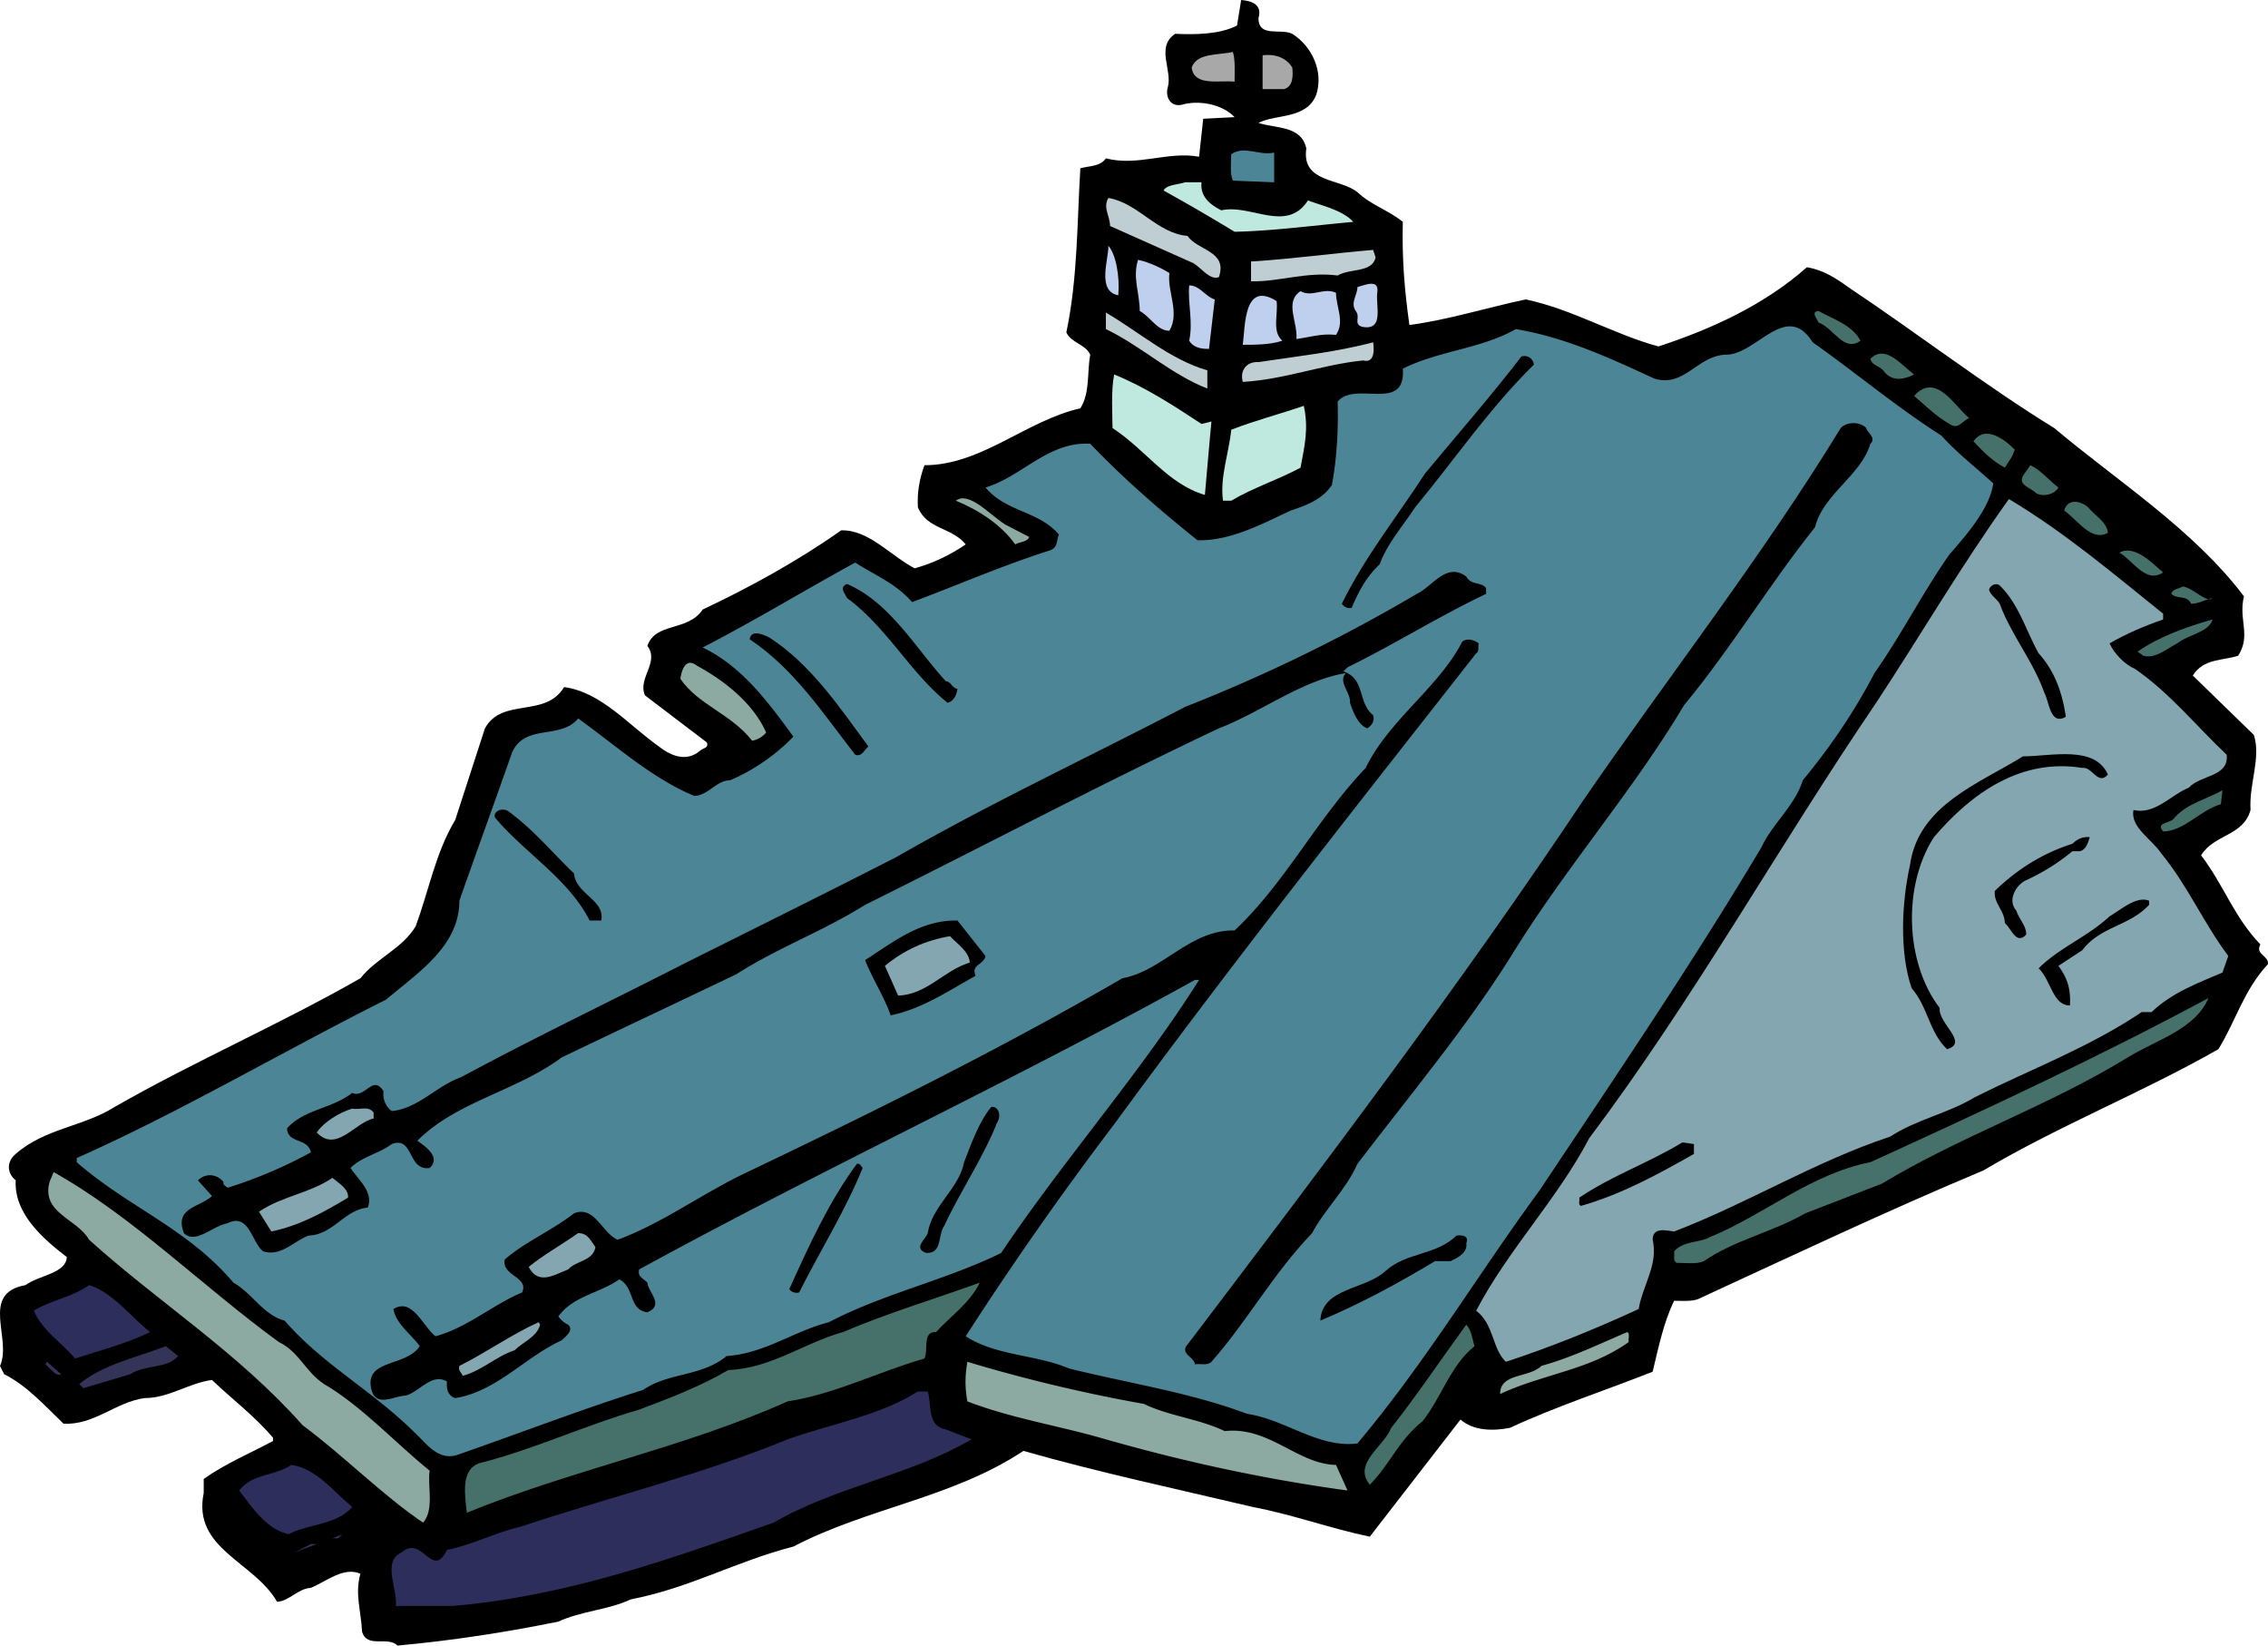 <svg xmlns="http://www.w3.org/2000/svg" width="266.741" height="193.496"><path d="M148.011 2.133c0 2.328 2.617 1.164 3.977 1.844 2.422 1.55 3.683 4.558 2.812 7.18-1.164 2.905-4.754 2.226-6.789 3.296 2.035.676 5.043.29 5.625 3.004-.582 4.074 3.977 3.492 6.012 5.14 1.648 1.555 3.687 2.133 5.336 3.493-.098 4.46.195 7.953.777 12.125 4.461-.582 9.117-2.04 13.676-3.008 5.527 1.164 10.277 4.074 15.613 5.531 6.207-2.039 12.414-4.851 17.457-9.312 1.844.289 3.395 1.261 4.852 2.328 8.144 5.43 16.195 11.637 24.246 16.582 7.371 6.21 16.39 11.93 22.309 19.789-.68 2.715.87 4.559-.68 6.98-1.746.582-4.074.293-5.336 2.329l7.18 6.984c.87 2.715-.582 5.723-.391 8.828-.871 3.102-4.266 2.809-5.816 5.332 2.617 3.395 3.879 7.274 6.98 10.477-.676 1.164 1.07 1.355.875 2.328-2.812 3.004-3.785 6.691-5.82 9.988-9.02 5.14-18.621 8.922-27.64 14.258-11.348 4.75-22.407 9.988-33.56 15.129-.777.293-1.843.195-2.812.195-1.262 2.617-1.844 5.527-2.523 8.34-5.625 2.23-11.348 4.074-16.778 6.598-1.941.386-4.27.386-5.82-.973l-10.668 13.773c-4.656-.968-9.117-2.617-13.773-3.492-9.02-2.133-18.137-4.074-26.965-6.594-8.34 5.528-18.328 6.692-27.059 11.25-6.789 1.747-12.125 4.852-19.105 6.208-2.72 1.261-5.82 1.359-8.535 2.617-6.208 1.261-12.512 2.234-18.915 2.816-1.164-1.164-3.59.387-4.171-1.652-.098-2.324-.872-4.461-.192-6.79-1.941-.87-3.976.876-5.82 1.653-1.55.094-2.524 1.55-3.977 1.645-2.715-4.75-9.988-6.207-8.633-12.801v-1.649c2.618-1.843 5.434-3.007 8.149-4.46v-.387c-2.23-2.621-4.852-4.559-7.18-6.793-2.812.39-5.043 2.136-7.953 2.136-3.39.485-5.914 3.2-9.504 3.008-2.133-2.039-4.27-4.46-6.984-5.82l-.485-.973c1.457-3.199-2.425-8.535 3.008-9.504 1.551-1.164 4.754-1.355 4.848-3.296-2.91-2.231-6.207-5.141-6.012-9.02-1.066-.875-1.066-2.23 0-3.105 3.395-3.004 7.953-3.2 11.637-5.528 9.508-5.433 19.398-9.7 28.906-15.129 1.938-2.426 4.945-3.492 6.496-6.113 1.551-4.168 2.328-8.629 4.657-12.512l3.492-10.765c2.035-3.684 7.078-1.164 9.312-4.848 4.363.582 7.563 4.46 11.153 6.984 1.453 1.16 3.296 1.84 4.847.485.293-.293 1.067-.293.778-.969l-7.274-5.531c-.875-2.035 1.746-3.88.29-5.817.968-2.816 4.753-1.652 6.5-4.27 5.527-2.616 11.054-5.624 16.292-9.312 3.203-.097 5.723 2.91 8.633 4.465 2.133-.582 4.172-1.555 6.012-2.816-1.649-2.035-4.559-1.746-5.625-4.364-.098-1.746.195-3.394.777-4.945 6.691 0 11.93-5.238 18.332-6.691 1.164-1.844.773-4.27 1.164-6.305-.582-1.262-2.234-1.36-2.812-2.621 1.355-6.399 1.257-13.094 1.648-19.3 1.066-.29 2.328-.192 3.004-1.165 3.785.973 7.277-.871 10.96-.191l.485-4.465 3.688-.192c-1.457-1.55-4.27-2.035-6.207-1.453-1.457.29-1.942-1.07-1.649-2.039.582-2.035-1.457-4.754.871-6.304 2.329.097 5.141.097 7.274-.97L145.972 0c1.164.098 2.524.484 2.04 2.133"/><path fill="#a8a8a8" d="M145.003 6.11c.293.972.196 2.327.196 3.492-1.844-.192-4.754.582-5.043-1.649.582-1.746 3.101-1.453 4.847-1.844m6.985 1.844c.098.969.098 2.23-.969 2.524h-2.523V6.5c1.453-.195 2.812.29 3.492 1.453"/><path fill="#4c8696" d="M149.855 17.945v3.489l-4.852-.192c-.386-.875-.195-2.039-.195-3.105 1.555-1.067 3.203.195 5.047-.192"/><path fill="#bfe9de" d="M141.316 21.434c-.191 1.652.973 2.62 2.328 3.296 3.492-.773 7.664 2.72 10.184-1.16 1.843.676 4.074 1.16 5.336 2.52-4.364.387-9.407 1.066-13.965 1.164a232.531 232.531 0 0 0-8.344-4.848c.293-.68 1.652-.68 2.523-.972h1.938"/><path fill="#bfced3" d="M139.671 27.738c1.164 1.746 4.75 1.746 3.684 4.852-1.066.387-2.039-1.07-3.008-1.649l-9.793-4.367c0-1.164-.875-2.133-.195-3.297 3.492.582 5.723 4.172 9.312 4.461"/><path fill="#bfcfee" d="M131.523 34.723c-2.523-.485-1.164-4.075-1.164-5.82.871.972 1.36 3.59 1.164 5.82"/><path fill="#bfced3" d="M161.785 30.262c-.39 1.84-3.008 1.258-4.465 2.133-3.684-.485-6.98.777-10.184.68v-2.329c4.852-.289 9.602-.969 14.356-1.36l.293.876"/><path fill="#bfcfee" d="M137.535 32.102c-.29 2.136 1.261 4.656 0 6.793-1.453 0-2.23-1.649-3.489-2.329 0-2.039-.875-3.976-.195-6.015 1.356.293 2.715.969 3.684 1.55m24.441 2.329c-.191 1.554.875 4.562-1.844 3.98-.968-.39-.093-1.07-.68-1.844-.675-.972.196-1.843.196-2.812.777-.195 2.621-1.067 2.328.676m-19.106.777-.679 5.82c-.582 0-1.746 0-2.328-.968.484-2.23-.192-4.465 0-6.5 1.262 0 1.941 1.359 3.008 1.648m14.257-.777c0 1.652 1.067 3.398 0 4.949-1.746-.195-3.105.289-4.656.484.192-1.941-1.453-4.363.485-5.625 1.359.774 2.714-.484 4.171.192m-6.984.972c.195 1.551-.582 3.59.68 4.657-1.36.484-3.297.484-4.656.484.292-2.23.097-7.566 3.976-5.14"/><path fill="#46716b" d="M218.812 40.059c-1.941 1.453-3.2-1.555-4.945-2.137-.098-.387-.969-1.258 0-1.356 1.746.97 3.976 1.649 4.945 3.493"/><path fill="#bfced3" d="M141.996 43.547v2.137c-4.266-1.649-7.856-5.043-11.93-6.985v-1.941c3.98 2.328 7.566 5.531 11.93 6.789"/><path fill="#4c8696" d="M213.187 40.25c5.238 3.687 9.797 7.566 15.129 10.96 1.941 2.134 3.883 3.59 6.113 5.626-.39 2.812-2.91 5.82-5.14 8.34-3.2 4.562-5.625 9.41-8.829 13.969-2.328 4.46-5.14 8.632-8.437 12.609-.871 2.91-3.59 5.14-4.848 7.855-8.148 13.676-17.168 26.961-26.09 40.348-7.277 9.89-13.289 20.074-21.437 29.773-4.559.583-8.438-2.812-12.996-3.488-6.692-2.523-13.965-3.59-20.95-5.336-3.878-1.648-8.534-1.453-12.124-3.781a394.415 394.415 0 0 1 17.46-24.926c13.77-18.816 28.126-36.953 42.579-55.383.386-.195.191-.777.289-1.164-.485-.386-1.356-.68-1.938-.195-2.715 5.336-8.633 9.215-11.347 14.84-5.82 6.11-9.508 13.578-15.422 19.11-5.239-.098-8.438 4.75-13.192 5.624-14.547 8.438-29.484 15.809-44.52 22.985-5.042 2.425-9.6 5.82-14.839 7.761-1.84-.777-2.715-4.074-5.137-3.105-2.62 2.035-5.82 3.394-8.148 5.43-.387 1.941 2.91 2.039 2.035 3.878-3.492 1.457-6.496 4.172-10.184 5.145-1.55-1.262-2.714-4.563-4.945-3.203.29 1.746 2.035 2.91 3.102 4.367-1.649 2.52-6.79 1.453-5.625 5.332.68 1.844 2.718.484 3.976.484 1.649-.484 3.106-2.714 4.852-1.648-.098.875.097 1.648.969 1.941 4.851-.777 8.242-4.851 12.511-6.789.485-.484 1.457-1.164.774-1.843-.48-.196-.871-.582-1.16-.97 1.746-2.425 4.847-2.718 7.175-4.366 1.844.972 1.067 3.59 3.297 3.879 2.04-.872.098-2.329 0-3.489-.582-.582-1.164-.68-.969-1.554 21.63-11.832 43.84-22.114 65.372-34.043h.484c-6.98 11.058-16.004 21.242-23.277 32.105-6.497 3.2-13.774 4.75-20.27 8.145-4.172 1.07-7.566 3.687-12.027 3.98-2.91 2.422-6.887 1.938-9.797 3.973-7.371 2.328-14.645 5.144-21.918 7.664-2.23.68-3.59-1.36-4.852-2.52-5.043-5.047-10.863-8.05-15.422-13.289-2.52-.68-3.683-3.105-6.011-4.46-5.434-6.403-12.317-8.829-18.43-14.16v-.49c12.414-5.526 24.152-12.507 36.371-18.62 3.785-3.2 8.633-6.305 8.633-11.637 2.039-5.82 4.172-11.64 6.207-17.46 1.55-3.395 5.723-1.454 7.762-3.977 4.46 3.203 8.726 7.082 13.675 9.117 1.649-.094 2.618-1.84 4.168-1.84 2.813-1.164 5.528-3.106 7.47-5.14-2.911-3.977-6.013-8.247-10.669-10.477 6.012-3.102 11.93-6.692 17.942-9.989 2.23 1.454 4.753 2.422 6.691 4.653 5.434-2.035 10.766-4.364 16.297-6.11.871-.386.676-1.164.969-1.843-2.426-2.813-6.207-2.618-8.633-5.528 4.27-1.261 7.37-5.43 12.32-5.14 3.879 4.074 8.242 7.855 12.61 11.347 3.78.098 7.464-1.843 10.957-3.492 1.746-.578 3.687-1.258 4.851-3.004.582-3.105.774-6.597.676-9.797 2.039-2.523 8.05 1.36 7.664-3.879 4.27-2.136 9.215-2.328 13.285-4.656 5.82.969 11.059 3.395 16.297 5.82 3.586 1.067 5.043-2.718 8.437-2.812 3.59 0 7.082-6.402 10.184-1.457"/><path fill="#bfced3" d="M161.492 40.25c.097.582.293 2.523-1.164 2.133-4.848.488-9.215 2.234-14.16 2.523-.387-1.36.484-2.426 1.843-2.328 4.461-.676 9.117-1.164 13.48-2.328"/><path fill="#46716b" d="M225.117 44.035c-1.164.582-2.52.871-3.492-.293-.485-.777-1.454-.68-1.649-1.55 1.746-1.747 3.59.68 5.14 1.843"/><path d="M180.406 42.871c-5.238 5.14-9.313 11.152-13.969 16.777-1.453 2.23-3.297 4.27-4.168 6.692-1.648 1.555-2.523 3.297-3.297 5.14-.488.098-.875-.097-1.164-.484 2.715-5.527 6.399-10.086 9.793-15.324 3.785-4.559 7.762-9.117 11.348-13.77.777-.195 1.36.29 1.457.97"/><path fill="#bfe9de" d="m141.316 49.852 1.164-.29c-.289 2.91-.484 5.528-.773 8.633-4.364-1.261-6.985-5.336-10.864-7.86 0-1.55-.195-4.362.196-6.3 3.586 1.453 6.886 3.586 10.277 5.817"/><path fill="#46716b" d="M231.617 49.176c-.778.191-1.262 1.453-2.328.676-1.555-.872-2.813-2.133-4.172-3.297 2.617-2.91 4.851 1.36 6.5 2.62"/><path fill="#bfe9de" d="M153.343 47.719c.582 2.715.098 4.656-.386 7.273-2.715 1.457-5.528 2.328-8.149 3.883h-.969c-.386-2.719.68-5.531.97-8.344 2.718-1.066 5.722-1.844 8.534-2.812"/><path d="M219.492 50.336c0 .39 1.261 1.168.484 1.844-1.066 3.687-5.625 6.015-6.496 9.797-5.434 6.789-9.797 14.16-15.422 20.949-5.82 9.797-13.676 18.816-19.789 28.613-5.332 8.727-12.414 17.168-18.621 25.313-1.258 2.91-3.977 5.527-5.332 8.148-4.656 4.848-7.566 10.281-11.836 15.129-.484.484-1.258.195-1.937.293-.098-.875-1.844-1.262-.872-2.328 15.903-20.95 32.2-42.48 46.555-64.012 10.086-14.648 21.14-28.809 30.258-43.746.68-.774 2.328-.774 3.008 0"/><path fill="#46716b" d="M236.949 52.86c-.192.777-.68 1.359-1.164 2.132-1.551-.87-2.422-1.746-3.684-3.101 1.36-1.942 3.586-.293 4.848.968m5.141 4.461c-.387.778-1.747 1.164-2.618.68-.582-.68-2.426-.969-1.36-2.328l.68-.969c1.262.582 2.133 1.746 3.297 2.617"/><path fill="#8ca9a2" d="M121.046 63.14c-.191.583-1.164.583-1.648.872-1.648-2.328-4.363-4.075-6.984-5.137 1.554-1.164 3.976 1.645 5.82 2.809.969.488 1.844.972 2.812 1.457"/><path fill="#83a6b0" d="M254.406 72.16v.68c-2.23.777-4.266 1.648-6.301 2.812.582 1.262 1.84 2.52 3.004 3.008 4.074 2.813 7.18 6.692 10.77 10.086.289 2.617-3.008 2.328-4.465 3.879-2.133.875-3.977 3.203-6.496 2.621-.391 2.035 2.132 3.39 3.296 5.137 3.102 3.785 4.946 8.148 7.856 12.027l-.68 1.942c-2.91 1.261-5.914 2.328-8.34 4.656h-1.164c-6.207 4.168-12.996 6.691-19.59 9.988-3.203 1.941-6.886 2.621-9.992 4.656-8.824 2.91-16.777 7.856-25.41 11.153-.875-.098-2.523-.582-2.523.972.68 2.907-1.164 5.332-1.649 8.145-5.043 2.328-10.281 4.46-15.613 6.207-1.649-1.55-1.36-4.363-3.492-6.012 3.683-7.082 9.601-13.191 13.285-20.27 12.32-16.394 22.21-34.238 33.754-51.21 5.238-7.953 9.988-16.102 15.613-23.957 6.5 3.879 12.223 8.73 18.137 13.48"/><path fill="#46716b" d="M247.91 62.656c-1.942 1.067-3.492-1.457-5.14-2.62.386-1.454 1.94-1.161 2.812-.388.777.97 2.23 1.747 2.328 3.008m6.496 4.656c-2.035 1.356-3.488-1.359-5.137-2.328 1.746-.972 3.781 1.164 5.137 2.328"/><path d="M174.78 69.152v.68c-5.527 2.621-10.765 5.918-16.296 8.633l-.484.484c2.62.875 1.648 3.688 3.492 5.14.195.68-.098 1.165-.68 1.552-1.066-.387-1.648-1.84-2.035-3.004.094-1.262-1.457-2.426-.484-3.492-5.239.87-9.895 4.558-14.938 6.496-13.965 6.597-27.738 13.87-41.61 20.757-4.945 3.102-10.28 5.043-15.128 8.149-6.887 3.297-13.676 6.496-20.563 9.793-5.336 3.976-12.316 5.14-16.972 9.797.968.68 2.812 1.941 1.453 3.199-2.617.39-1.84-3.781-4.461-2.813-1.551 1.164-3.492 1.457-4.848 2.813.969 1.457 2.715 2.816 2.035 4.656-2.812.293-4.074 3.203-6.984 3.297-1.746.68-3.297 2.523-5.332 1.844-1.36-1.067-1.649-4.559-4.172-3.297-1.746.293-3.781 2.52-5.14 1.164-1.165-3.008 1.843-3.008 3.296-4.363l-1.648-1.844c.875-.875 2.23-.777 3.008.195-.098.387.289.485.484.676a54.077 54.077 0 0 0 9.797-4.168c-.387-1.746-2.715-.973-2.813-2.812 1.938-2.23 5.336-2.329 7.664-4.172 1.551.68 2.422-2.23 3.684-.196-.098.875.195 1.747.969 2.329 3.105-.29 5.336-3.008 8.148-3.977 8.633-4.656 17.36-8.824 26.09-13.285 8.34-4.172 16.777-8.344 25.121-12.61 11.152-6.402 22.598-11.738 33.945-17.652a191.56 191.56 0 0 0 27.254-13.289c1.844-.871 3.493-3.781 5.82-2.035.583 1.066 1.747.582 2.329 1.355m-63.528 10.961c.582 0 .774.875 1.356.875-.098.676-.387 1.453-1.164 1.649-4.363-3.492-7.176-8.926-11.832-12.317-.195-.488-.969-1.261 0-1.652 5.043 2.133 8.148 7.664 11.64 11.445m128.508-3.297c1.942 2.133 2.813 4.754 3.203 7.47-1.843 1.066-1.941-1.747-2.523-2.813-1.262-3.59-3.781-6.692-5.14-10.184-.196-.777-1.165-1.164-1.36-1.941.098-.485.875-.97 1.36-.387 2.132 2.133 3.007 5.238 4.46 7.855"/><path fill="#46716b" d="M260.226 70.32c-.871.192-1.648.676-2.52.676-.484-1.066-1.648-.484-2.328-1.164.098-.582.872-.582 1.356-.871 1.262.191 2.816 2.035 3.492 1.36m0 2.519c-.484 1.55-2.812 1.746-4.168 2.812-1.262.68-2.621 1.844-3.98 1.453l-.676-.484c2.52-1.746 5.723-2.91 8.824-3.781"/><path d="M102.136 87.777c-.488.387-.777 1.258-1.554.97-3.782-4.852-7.176-10.087-12.414-13.579.195-1.262 1.746-.484 2.328-.195 4.945 3.199 8.34 8.34 11.64 12.804"/><path fill="#8ca9a2" d="M90.109 86.129c-.488.582-1.07.871-1.649.969-2.523-3.203-6.304-4.172-8.44-7.274.097-.875.581-2.62 1.94-1.554 3.2 1.746 6.594 4.367 8.149 7.859"/><path d="M247.91 91.074c-1.164 1.356-1.844-.972-3.008-.777-7.176-1.164-12.996 2.91-17.457 8.148-3.684 5.723-3.395 14.743.68 20.075-.196 1.843 3.492 4.074.87 4.851-2.132-2.035-2.23-4.945-4.167-7.176-1.457-4.27-1.164-10.09-.196-14.453.97-7.078 8.149-9.601 13.29-12.805 3.296 0 8.437-1.355 9.988 2.137"/><path fill="#46716b" d="M261.199 94.566c-2.426.68-4.367 3.2-6.793 3.2-.969-1.164.972-.871 1.36-1.649 1.648-1.746 3.784-2.133 5.624-3.199l-.191 1.648"/><path d="M67.511 102.71c.192 2.427 3.684 3.106 3.2 5.532h-1.36c-2.523-4.949-7.66-7.953-11.152-12.125-.196-.87 1.066-1.164 1.648-.68 3.008 2.231 4.946 4.657 7.664 7.274m178.266-4.266c-.195.582-.39 1.453-1.164 1.649h-.875a24.697 24.697 0 0 1-5.625 3.492c-1.262.777-1.938 2.422-.969 3.492.29.969 1.164 1.746 1.164 2.813-1.164 1.261-1.746-.68-2.523-1.36 0-1.453-1.356-2.328-1.164-3.781 2.718-2.621 5.722-4.46 9.117-5.531.582-.582 1.262-.871 2.039-.774m6.98 7.953c-2.324 2.52-5.722 2.52-7.855 5.332l-2.813 1.844c1.164 1.555 1.457 2.91 1.36 4.656-2.04 0-2.23-3.007-3.688-4.363 2.426-2.426 5.723-3.687 8.344-6.113 1.453-.871 3.2-2.422 4.652-1.84v.484m-136.851 6.012c-.192 1.067-1.746.973-1.164 2.328-3.297 1.844-6.305 3.88-9.989 4.657-.777-2.23-2.132-4.266-3.007-6.5 3.203-2.036 6.5-4.75 10.863-4.653l3.297 4.168"/><path fill="#83a6b0" d="M114.062 113.188c-3.004.87-5.043 3.78-8.434 3.878l-1.554-3.492c2.23-1.844 4.754-3.004 7.664-3.492.773.875 2.23 1.746 2.324 3.106"/><path fill="#46716b" d="M259.742 117.355c-1.551 3.688-6.207 4.95-9.504 6.985-9.313 5.722-19.594 9.215-28.903 14.84l-9.019 3.492c-3.883 2.23-8.246 3.105-11.93 5.625-.875.387-2.133.195-3.203.195-.484-.293-.191-.875-.289-1.36 1.164-1.26 2.91-.968 4.168-1.648 6.402-2.617 11.93-7.468 18.914-8.824 13.387-6.113 26.77-12.32 39.766-19.305"/><path d="M117.265 132.004c-1.55 3.976-4.363 8.148-6.207 12.125-.777 1.066-.195 3.297-2.133 3.2-1.554-.583-.097-1.552.192-2.329.484-3.203 3.687-5.238 4.27-8.34.87-2.234 1.745-4.754 3.198-6.5.97-.098 1.165 1.164.68 1.844"/><path fill="#83a6b0" d="M43.941 130.84v.68c-2.23.484-4.363 4.07-6.691 1.648.87-1.262 2.617-2.328 4.171-2.813.872.192 1.938-.39 2.52.485"/><path d="M199.222 135.688c-4.27 2.425-8.535 4.753-13.289 6.109-.387-.192-.097-.676-.195-.969 3.879-2.617 8.148-4.074 12.125-6.496l1.36.191v1.164m-97.766 1.649c-2.04 5.043-5.043 9.797-7.47 14.644-.386.098-.874 0-1.163-.386 2.328-5.14 4.656-10.281 7.953-14.742.387-.098.484.293.68.484"/><path fill="#8ca9a2" d="M32.785 157.8c2.425 1.165 3.105 3.493 5.336 4.95 4.46 2.617 8.437 6.98 12.414 10.184-.29 1.746.582 4.558-.774 6.109-4.754-3.2-9.312-7.855-14.16-11.445-7.664-8.633-16.973-14.453-25.121-21.82-1.457-2.524-5.625-3.106-4.656-6.79l.484-1.164c9.215 5.137 17.555 13.48 26.477 19.977"/><path fill="#83a6b0" d="M40.933 140.828c-2.91 1.746-5.723 3.3-9.02 3.977l-1.453-2.328c2.715-1.84 5.915-2.133 8.633-3.977.676.582 1.938 1.262 1.84 2.328m29.097 5.82c-.292 1.649-2.23 1.551-3.202 2.618-1.551.582-3.489 1.941-4.653-.29 1.649-1.359 3.88-2.62 5.82-3.976 1.165 0 1.454.871 2.036 1.648"/><path d="M172.453 146.164c.191 1.164-1.067 1.746-1.844 2.133h-1.844c-4.363 2.621-8.824 5.043-13.48 6.984.195-3.879 5.238-3.59 7.66-5.82 2.426-2.23 6.015-1.844 8.344-4.172.582-.094 1.55 0 1.164.875"/><path fill="#46716b" d="M115.23 150.82c-1.168 2.422-3.492 3.977-5.14 5.817-1.653-.094-.876 2.039-1.36 3.105-5.43 1.551-10.477 4.172-16.102 5.043-12.12 5.434-25.41 8.05-37.726 13.094-.195-1.942-.777-5.043 1.453-5.82 6.5-1.649 12.414-4.461 18.816-6.305 3.59-1.356 7.176-2.715 10.473-4.652 5.047-.196 8.926-3.204 13.484-4.465 5.239-2.23 10.766-3.88 16.102-5.817"/><path fill="#2d2e5b" d="M17.656 156.637c-2.813 1.36-5.817 2.136-8.824 3.105-1.649-1.941-3.883-3.297-4.852-5.625 2.04-1.262 4.461-1.554 6.5-3.008 2.813.871 4.945 3.782 7.176 5.528"/><path fill="#83a6b0" d="M63.53 155.766c-.386 1.453-2.034 2.035-3.003 3.007-2.133.68-3.879 2.422-6.113 3.004-.094-.386-.579-.582-.387-1.164 3.105-1.55 6.11-3.683 9.312-5.14l.192.293"/><path fill="#46716b" d="M173.421 158.29c-2.812 2.23-3.878 6.01-6.109 8.823-2.812 2.23-3.879 5.14-6.207 7.469-2.039-2.523 1.648-4.46 2.52-6.691 3.007-3.786 5.918-8.149 8.828-12.125.68.777.68 1.648.968 2.523"/><path fill="#8ca9a2" d="M191.558 157.8c-4.558 3.302-10.183 3.786-15.129 6.114 0-2.523 3.395-1.844 4.848-3.3 3.492-.97 6.691-2.52 10.086-3.977.39.097.098.777.195 1.164"/><path fill="#333458" d="M20.953 159.453c-1.356 1.55-3.88.969-5.625 2.133L9.8 163.234l-.484-.484c2.812-2.328 6.691-3.105 10.184-4.46l1.453 1.163m-13.77 2.133c-.488.387-1.262-.68-1.844-1.164l.192-.293 1.652 1.457"/><path fill="#8ca9a2" d="M134.527 165.078c3.008 1.453 6.5 1.746 9.508 3.2 5.238-.583 8.535 3.878 13.093 3.976l1.356 3.008c-9.988-1.36-19.688-3.492-29.094-6.207-5.144-1.457-10.574-2.328-15.617-4.27-.29-1.648-.29-2.91 0-4.656a184.484 184.484 0 0 0 20.754 4.95"/><path fill="#2d2e5b" d="M109.117 163.621c.484 1.649-.098 4.074 2.136 4.461l3.004 1.164c-7.273 4.27-15.906 5.531-23.277 9.797-12.125 4.266-24.246 8.633-37.727 9.797h-6.695c.195-2.133-1.648-5.238.68-6.305 2.426-2.133 3.59 3.297 5.336-.293 3.004-.582 5.625-2.035 8.629-2.715 10.476-3.492 21.242-6.109 31.425-10.28 5.141-1.84 10.672-2.716 15.325-5.626h1.164M41.421 177.2c-1.843 2.136-5.046 1.94-7.472 3.202-2.617-.582-4.266-3.105-5.817-5.14 1.551-2.04 4.168-1.649 6.11-3.008 2.91.387 4.851 3.008 7.18 4.945"/><path fill="#333458" d="m39.093 180.887 1.16-.485-.484.485zm-4.465 1.648 1.942-.973h.68zm0 0"/></svg>
